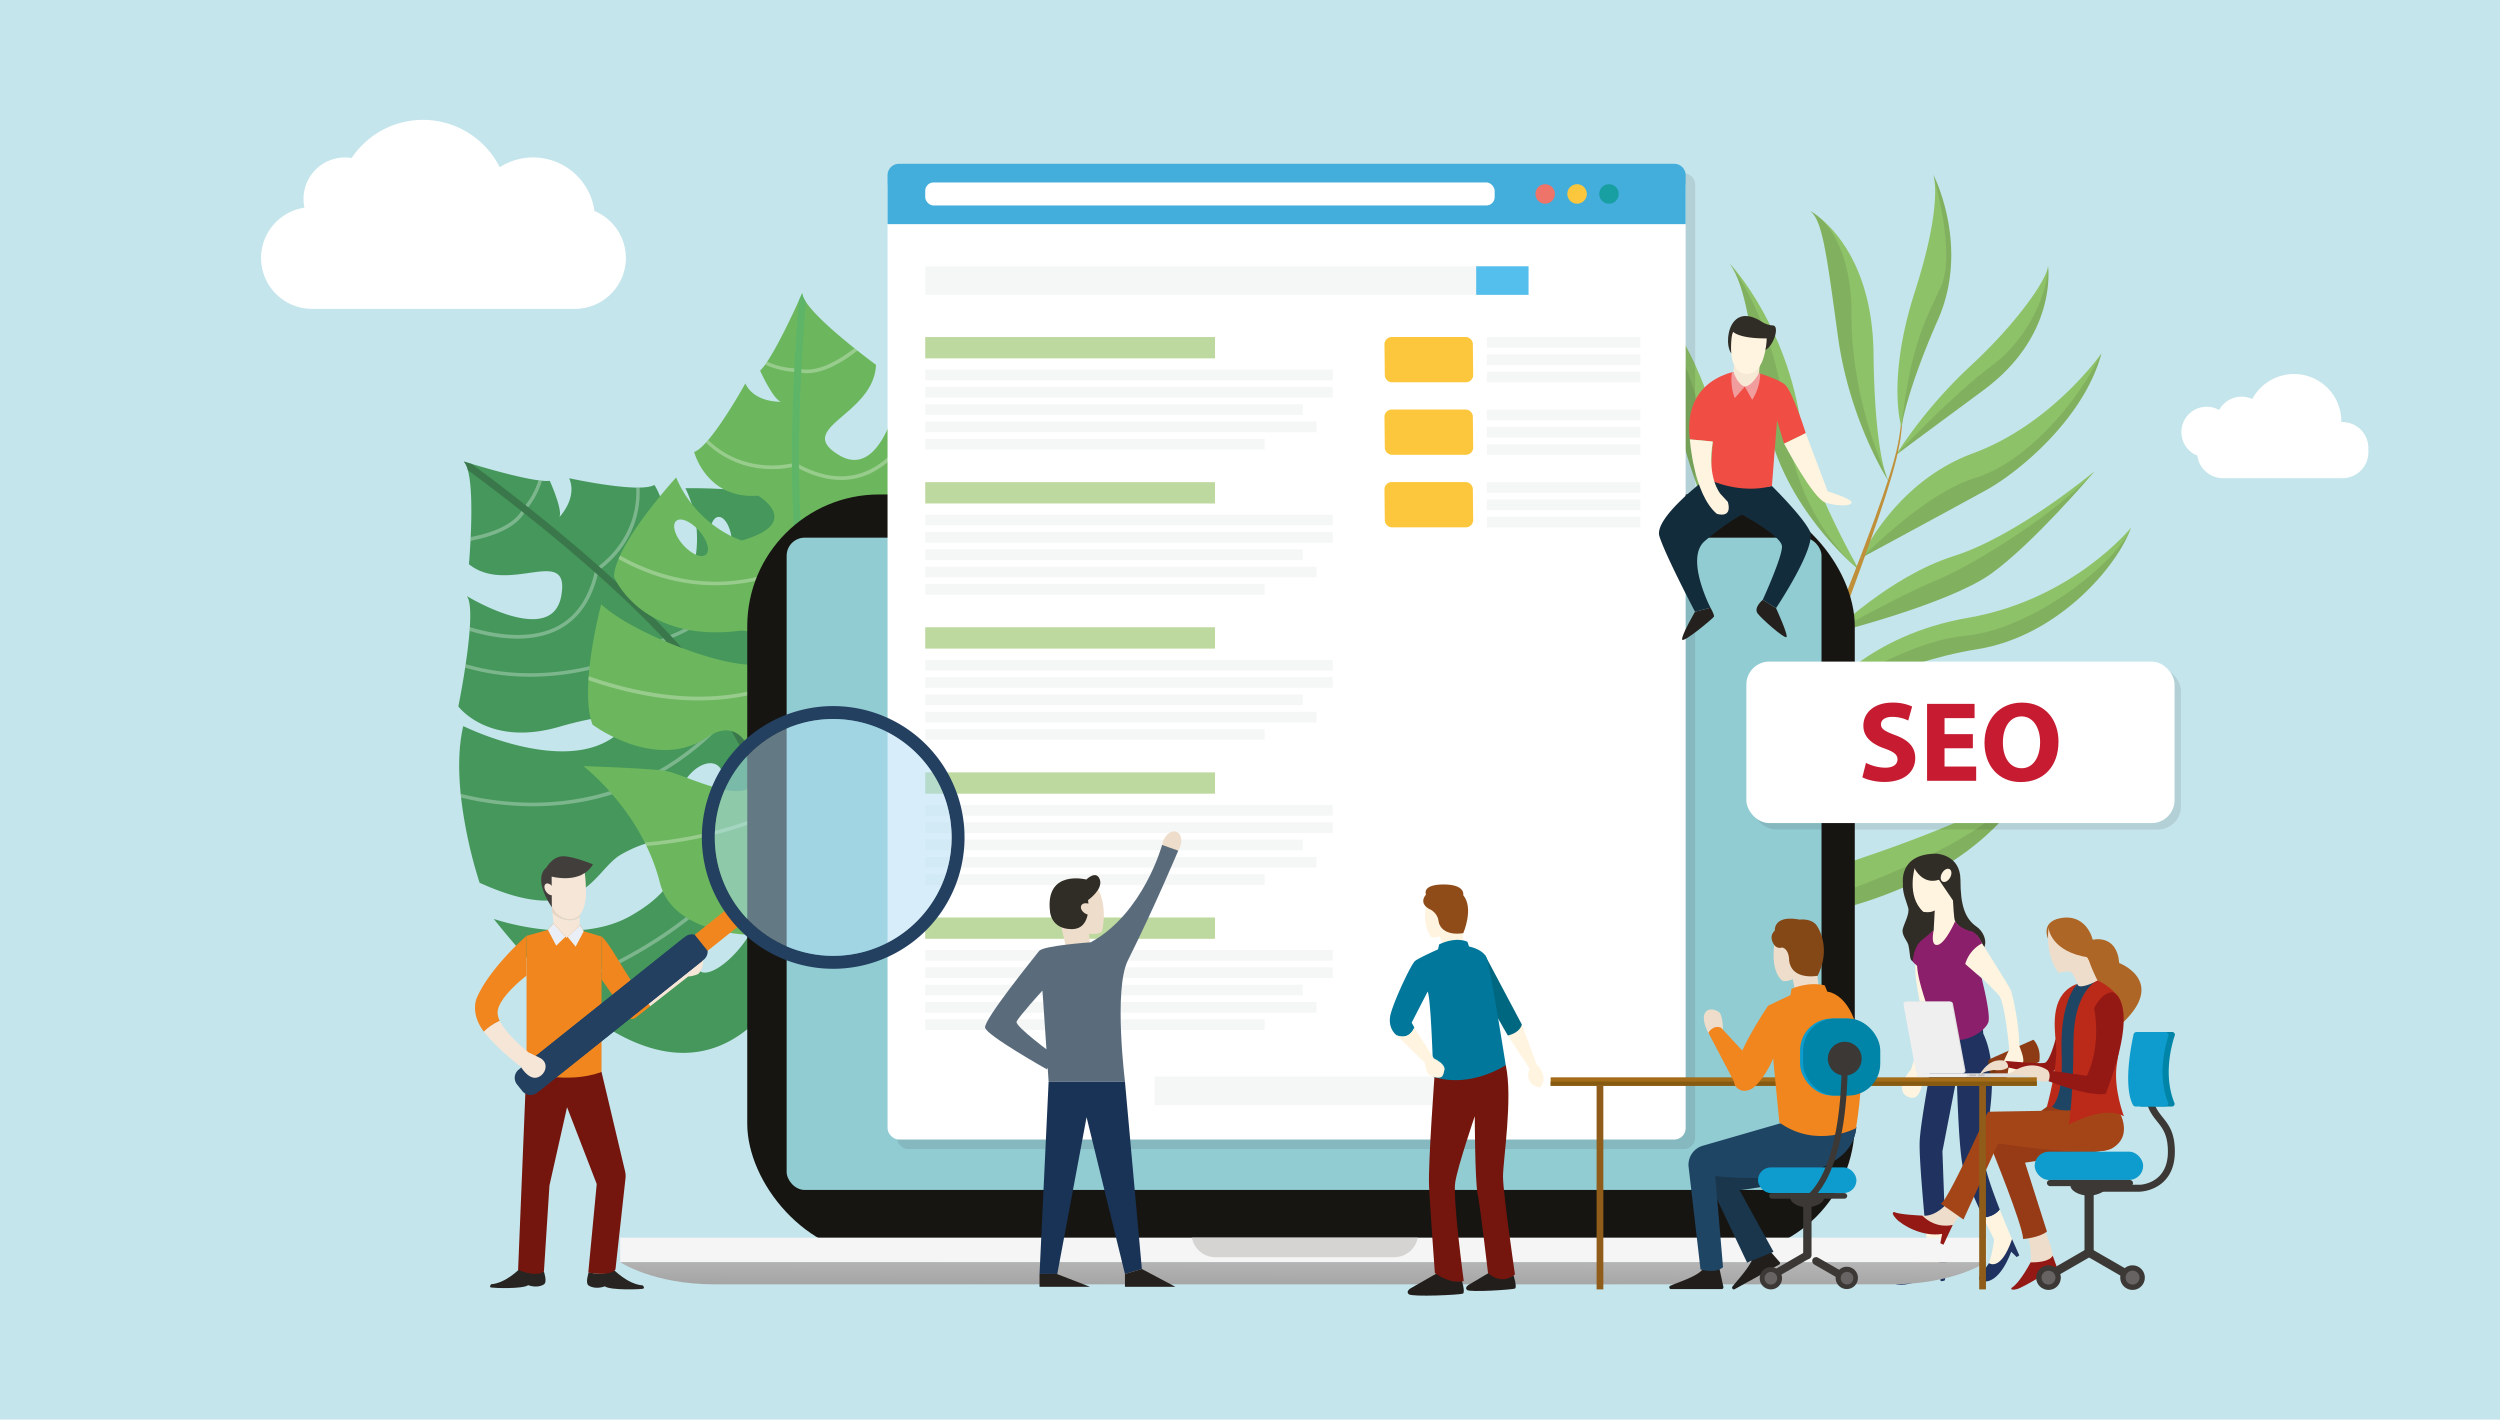 <svg xmlns="http://www.w3.org/2000/svg" xmlns:xlink="http://www.w3.org/1999/xlink" viewBox="0 0 2124.43 1206.3"><defs><linearGradient id="e3971387-5709-4547-b142-ce1a276a856f" x1="1107.83" y1="975.31" x2="1106.55" y2="1307.2" gradientUnits="userSpaceOnUse"><stop offset="0" stop-color="#fff"/><stop offset="1"/></linearGradient></defs><title>seo</title><g id="b16a0fb5-1f30-40b8-926f-89a2d67e4995" data-name="Layer 2"><rect x="-2184.51" y="-1434.36" width="6500" height="4000" style="fill:#c4e5eb"/></g><g id="e7811fe7-4d79-4616-9962-19d4427df310" data-name="Objects"><path d="M1722.51,665.25c-3.12,10-53.79,107-250,122.16,0,0,34.92-33,112.71-59.42,76-25.81,128.28-51,136.4-62.12a7.35,7.35,0,0,0,.49-.75C1722.66,664.11,1722.84,664.22,1722.51,665.25Z" style="fill:#8ec268"/><path d="M1474.25,802.18l0,0c-1.46-1.33-95.77-86.33-110.4-115.64-15.26-30.55-24.44-73.87-34-105.51-4.91-16.28-9.91-29.47-15.9-36.25-.33-.39-.68-.76-1-1.11C1316.54,547.18,1433.06,661.14,1474.25,802.18Z" style="fill:#8ec268"/><path d="M1776.24,586.32s-39.4,15.21-49.25,25.26c-18.74,19.15-67,33.78-119.32,40.86-32.32,4.37-50.24,10.36-114,55.48a1.11,1.11,0,0,0,.11-.11c3.51-3.69,79.32-82.47,153.6-92.52,76.06-10.3,72.4-32,89.87-34.94S1776.24,586.32,1776.24,586.32Z" style="fill:#8ec268"/><path d="M1491.58,733.19c-15.73-47.44-65.22-94.76-78.44-109.74s-26.68-46.14-35.67-80.52-67.21-64.14-67.21-64.14c62.29,2.26,101.32,47.5,107.44,69.45s21.57,53.2,47.37,87S1491.58,733.19,1491.58,733.19Z" style="fill:#8ec268"/><path d="M1810.84,448.45c-10.68,31.1-61,92.31-131.19,103.33-69.13,10.84-147.26,52.22-149.69,53.5l.07-.06c.89-.57,1.8-1.25,2.77-2,18.92-15,55-63.52,139.64-78.23C1761.63,509.47,1810.84,448.45,1810.84,448.45Z" style="fill:#8ec268"/><path d="M1343.91,363.27c-1.51-.64-2.33-.95-2.33-.95A10,10,0,0,1,1343.91,363.27Z" style="fill:#8ec268"/><path d="M1525.86,627.18s-30,6.18-92.62-127.4C1391.3,410.24,1364,378.92,1350.86,368a.9.9,0,0,0-.1-.09,40.15,40.15,0,0,0-6.8-4.67c14.68,6.17,93.25,42.57,114.62,123.19,23.57,89,53.09,125.39,67.24,140.67Z" style="fill:#8ec268"/><path d="M1780.12,400.25l0,0-.11.12c-3.06,3.63-52.78,61.91-88,87.13-36.09,25.84-133.78,50.35-135.31,50.73.81-.82,49.5-48.62,103.45-65.67S1779.11,401.1,1780.12,400.25Z" style="fill:#8ec268"/><path d="M1556.11,548.64l-.06,0c-2.38-1.16-79.06-39.09-114.22-136.71-35.73-99.17-4.63-97-38.52-161.43l0,0c1.53,1.59,50.46,53.24,65.76,159.37C1469.11,409.87,1482.18,478.29,1556.11,548.64Z" style="fill:#8ec268"/><path d="M1687.76,416.48c-25.58,14.11-93.35,50.7-104.76,56.86h0l-.06,0-1.59.87s.16-.37.49-1c3.92-8.36,32.56-65.07,94.76-88,66.18-24.36,107.82-83,109.11-84.85a.05.05,0,0,0,0,0C1771,355.42,1715.74,401.06,1687.76,416.48Z" style="fill:#8ec268"/><path d="M1579.73,484.31s-.06,0-.1-.06c-2.89-2.36-64.55-53.41-78.51-127.85-14.28-76.18-16.57-111.1-31.36-132.6h0c1.6,1.7,52.8,56.74,62.2,149.25,0,0,5.32,34.74,47.62,111C1579.63,484.15,1579.68,484.24,1579.73,484.31Z" style="fill:#8ec268"/><path d="M1605.12,409.43c-3.88-6.11-34-55.36-43.38-124.06-10-73.38-13.37-98.06-23.55-106.13a50.59,50.59,0,0,1,6.44,4.34l.36.29c14.31,11.13,46.2,44,47.07,116.49.81,66.31,7.24,93.75,10.92,104.1A32.43,32.43,0,0,0,1605.12,409.43Z" style="fill:#8ec268"/><path d="M1605.51,410h0s0,0,0,0Z" style="fill:#8ec268"/><path d="M1740.23,225l0,.19Z" style="fill:#8ec268"/><path d="M1685.35,331.66c-63.36,46.75-73.81,54.69-74.1,54.93v0c.7-1.16,23.5-38.88,63.73-76.1,39.1-36.19,64.61-73.15,65.31-84.18,0-.1,0-.2,0-.3a3.7,3.7,0,0,0,0-.83C1740.77,228.78,1747.63,285.7,1685.35,331.66Z" style="fill:#8ec268"/><path d="M1459.19,887.17a28.47,28.47,0,0,1-.71-3.08,26.4,26.4,0,0,1-.39-2.62l-.32-2.55c-.07-.84-.11-1.66-.16-2.49-.08-1.64-.24-3.32-.24-4.94V864.2c0-.81.08-1.61.11-2.41l.26-4.8c.11-1.59.13-3.2.31-4.78l.48-4.74.49-4.74c.16-1.59.31-3.17.57-4.73l1.37-9.38.69-4.68.87-4.65,1.73-9.28.87-4.64,1-4.6,2.06-9.19c.7-3.06,1.34-6.13,2.09-9.18l2.34-9.1,2.35-9.1c.79-3,1.53-6.08,2.44-9.07l5.21-18c14.21-48,31.4-94.91,49.78-141.29,9-23.27,18.57-46.25,27.73-69.42s18.3-46.33,27-69.66c2.15-5.84,4.41-11.64,6.48-17.51l6.25-17.59c3.94-11.8,8-23.59,10.95-35.64.84-3,1.44-6,2.08-9.08s1.08-6.1,1.58-9.16.74-6.17,1.06-9.27.59-6.2,1-9.3c1.34-12.41,3.93-24.63,6.72-36.76a312.94,312.94,0,0,0-6,36.84c-.3,3.1-.54,6.2-.76,9.31s-.51,6.22-.88,9.32-.75,6.21-1.4,9.27-1.12,6.16-1.91,9.18c-2.76,12.2-6.55,24.1-10.26,36l-5.9,17.76c-2,5.92-4.09,11.77-6.12,17.66-8.24,23.54-16.9,46.92-25.61,70.27s-17.75,46.61-26.29,70c-17.38,46.62-33.55,93.73-46.65,141.61l-4.8,18c-.84,3-1.51,6-2.23,9l-2.14,9-2.13,9c-.67,3-1.24,6.06-1.87,9.09l-1.84,9.08-.91,4.54-.76,4.56-1.51,9.12-.75,4.56-.58,4.57-1.15,9.14c-.22,1.52-.33,3-.45,4.56l-.38,4.56-.37,4.56c-.14,1.53-.12,3-.19,4.55l-.16,4.53c0,.76-.07,1.52-.06,2.27l0,2.24.08,4.47c0,1.5.21,2.93.31,4.39.06.72.1,1.46.18,2.17l.3,2.08a20.13,20.13,0,0,0,.33,2c.12.55.3,1.4.33,1.47a6.15,6.15,0,0,1-11.25,5,5.55,5.55,0,0,1-.24-.64Z" style="fill:#bf9039"/><path d="M1646.86,271.56c-26.11,59.32-30.62,88.6-31,91.35l0,.21s-13-39.59,11.4-115.49c20.94-65.11,17.46-91.47,16.06-97.64,0-.18-.1-.33-.13-.48s-.06-.24-.09-.34a4,4,0,0,0-.15-.5.81.81,0,0,0,0-.11C1644,150.67,1673.84,210.27,1646.86,271.56Z" style="fill:#8ec268"/><path d="M1722.51,665.25c-3.12,10-53.79,107-250,122.16,0,0,203.85-52.14,249.11-121.54.17-.24.32-.51.49-.75Z" style="fill:#12100b;opacity:0.1"/><path d="M1474.23,802.16c-1.46-1.33-95.77-86.33-110.4-115.64-15.26-30.55-24.44-73.87-34-105.51C1389,707,1472.81,800.58,1474.23,802.16Z" style="fill:#12100b;opacity:0.1"/><path d="M1776.28,586.15s-39.4,15.2-49.25,25.26c-18.74,19.15-67,33.78-119.32,40.85-32.32,4.37-50.24,10.36-114,55.48l.11-.11c3.56-3.17,77.1-68.38,130.51-72.15,54.74-3.88,96-33.46,98.77-35S1752.2,584.14,1776.28,586.15Z" style="fill:#12100b;opacity:0.1"/><path d="M1491.58,733.19c-15.73-47.44-65.22-94.76-78.44-109.74s-26.68-46.14-35.67-80.52-67.21-64.14-67.21-64.14S1372.5,499.12,1379,525s34,78.75,60.66,102.07S1489.16,721.32,1491.58,733.19Z" style="fill:#12100b;opacity:0.1"/><path d="M1810.84,448.45c-10.68,31.1-61,92.31-131.19,103.33-69.13,10.84-147.26,52.22-149.69,53.5l.07-.06c.33-.25,1.28-.94,2.77-2,14.74-10.59,83.12-57.76,136.65-62.89C1729.78,534.55,1800.33,475.86,1810.84,448.45Z" style="fill:#12100b;opacity:0.1"/><path d="M1780,400.41c-3.06,3.63-52.78,61.91-88,87.13-36.09,25.84-133.78,50.35-135.31,50.73,1.26-.72,55.9-31.66,88.7-45.16C1678.46,479.48,1749.44,434.86,1780,400.41Z" style="fill:#12100b;opacity:0.1"/><path d="M1525.86,627.18s-30,6.18-92.62-127.4C1391.3,410.24,1364,378.92,1350.86,368c54,41.25,70.45,69.18,81.17,99.43,45,127,92,158.31,93.79,159.67Z" style="fill:#12100b;opacity:0.1"/><path d="M1581.84,473.2l1.1.17-1.59.87S1581.51,473.87,1581.84,473.2Z" style="fill:#8ec268"/><path d="M1687.76,416.48c-25.58,14.11-93.35,50.7-104.76,56.86,1.6-1.64,53.17-54.36,95-67.06,42.44-12.89,85.45-61.14,107.74-105.89a.05.05,0,0,0,0,0C1771,355.42,1715.74,401.06,1687.76,416.48Z" style="fill:#12100b;opacity:0.1"/><path d="M1685.35,331.66c-63.36,46.75-73.81,54.69-74.1,54.93v0c1.33-1.41,47.38-50.68,81.28-75.82,33.58-24.91,48.26-66.05,47.76-84.46,0-.1,0-.2,0-.3,0-.35,0-.69-.06-1l0,.19C1740.77,228.78,1747.63,285.7,1685.35,331.66Z" style="fill:#12100b;opacity:0.1"/><path d="M1646.86,271.56c-26.11,59.32-30.62,88.6-31,91.35,7.54-70.72,21.28-92.36,33.78-120.2C1661,217.33,1646,160,1643.28,150c0-.18-.1-.33-.13-.48a2.9,2.9,0,0,1-.09-.34c-.07-.21-.12-.39-.15-.5a.81.81,0,0,0,0-.11C1644,150.67,1673.84,210.27,1646.86,271.56Z" style="fill:#12100b;opacity:0.1"/><path d="M1556.05,548.61c-2.38-1.16-79.06-39.09-114.22-136.71-35.73-99.17-4.63-97-38.52-161.43l0,0c1.24,1.79,37.39,54,59.49,174.62C1462.84,425.12,1488.09,503.44,1556.05,548.61Z" style="fill:#12100b;opacity:0.1"/><path d="M1579.63,484.25c-2.89-2.36-64.55-53.41-78.51-127.85-14.28-76.18-16.57-111.1-31.36-132.6h0c1.31,1.66,38.94,49.89,47.72,133.46,9,85.05,62.1,126.82,62.1,126.82Z" style="fill:#12100b;opacity:0.1"/><path d="M1605.51,410h0s0,0,0,0,0,0,0,0l0,0,0,0a.15.15,0,0,1,0-.06.91.91,0,0,0-.08-.13s0-.09-.09-.14a1.45,1.45,0,0,1-.1-.18c-3.88-6.11-34-55.36-43.38-124.06-10-73.38-13.37-98.06-23.55-106.13,0,0,0,0,0,0a30.85,30.85,0,0,1,6.48,4.36l.36.29c10.3,8.75,28.56,31.8,28.31,85.12-.29,61.43,22,117.87,29.68,135.47C1604.42,407.77,1605.35,409.71,1605.51,410Z" style="fill:#12100b;opacity:0.1"/><path d="M1699.41,1028a18.62,18.62,0,0,1-14,6.66c-3.47-7.36-7.39-15.92-10.66-23.78-1.6-3.84-3-7.5-4.21-10.78a77.21,77.21,0,0,1-2.32-7.51c-4.09-16.84-5.36-77.28-5.36-77.28l-12.24,63,.77,21.34.44,12.09.94,25.73a21,21,0,0,1-17,.91c-.73-8-1.56-17.38-2.31-26.66-.24-3.09-.48-6.17-.71-9.19-1-13.31-1.67-25.39-1.5-31.61.52-18.62,12.25-75,13.32-91.3.33-5.09-.74-13.59-2.37-23l41.58,2.08c1,11.5,1.54,19.66,1.54,19.66,16.07,33.41,1.28,86.46.26,102.27-.2,3.09.65,7.84,2.13,13.47.85,3.21,1.91,6.7,3.1,10.34C1693.31,1012.07,1696.41,1020.37,1699.41,1028Z" style="fill:#203260"/><path d="M1617.07,750.42s-3.62-25,28.41-25c0,0,20.45.73,20.45,22.26s3.8,32.94,13.75,39.81S1693.43,815,1665,811.58s-26.3-1-31.78,2.35c-12.45,7.54-9-.62-11.54-10.93-.81-3.3-6-8.43-4.76-13.5s5.92-12.85,4.65-17.91S1616.36,759,1617.07,750.42Z" style="fill:#302c26"/><path d="M1690.51,900.15l37.42-16.64s6.91,6.41,5,18.7l-37.35,17.86Z" style="fill:#8c3b14"/><ellipse cx="1693.07" cy="910.11" rx="2.42" ry="10.28" transform="translate(-173.16 449.72) rotate(-14.4)" style="fill:#763811"/><path d="M1653.94,1069.62s-2.55,7.39-19.63,15.56-27,1.27-27,1.27c16.83-7.91,30.6-26,30.6-26s-.93-9.31-2.11-22.06a21,21,0,0,0,17-.91Z" style="fill:#fff4e0"/><path d="M1627.28,736.71c12.35-9.52,23.09-1.44,27.94,1.36s3.89,39.76,6.12,44.63c3.18,7,13.22,9.08,13.22,9.08,4.14,14.25,7.41,46.07,9.21,66.9l-41.58-2.08c-3.6-20.82-9.92-46.24-9.92-49.92,0-5.36,10.91-16,10.91-16l.89-17.06c-3.61,2.46-9.66,1.24-9.66,1.24C1619.6,761.58,1627.28,736.71,1627.28,736.71Z" style="fill:#fff4e0"/><path d="M1710.82,1055.34c-6.89,32.39-28.31,32.13-28.31,32.13,9.69-10.2,12-34.18,12-34.18s-4.08-8.07-9.07-18.62a18.62,18.62,0,0,0,14-6.66C1705.29,1043,1710.82,1055.34,1710.82,1055.34Z" style="fill:#fff4e0"/><path d="M1625.27,734.61s6.58,18.1,22.4,13l13.47,19.83s5-10.69,2.07-20.29S1650.13,719,1625.27,734.61Z" style="fill:#302c26"/><ellipse cx="1650.71" cy="750.43" rx="6.06" ry="3.91" transform="matrix(0.5, -0.87, 0.87, 0.5, 175.47, 1804.77)" style="fill:#fff4e0"/><path d="M1667.61,815.29s-8.31-19.54,12.29-20.64c0,0,27.69,43.8,28.79,46.61s7.07,26.57,7.31,47.78c0,0,4.14,9.51,3.29,13.17s-6.15,13.07-11.94,13.77c-3.3.39.85-14.26.85-14.26s-7.68,6.58-7,4.14,6.22-14.14,6.22-14.14-3.54-39.37-8.66-45.71S1667.61,815.29,1667.61,815.29Z" style="fill:#fff4e0"/><path d="M1630.55,806.27s-6.09,7.44-1.1,34.62,5.37,30.6,4.64,34.38-10.12,33.4-10.12,33.4-15.6,17.43-2.56,23.4,13-20.84,13-20.84,12.27-32.92,12-36.94-3.66-55.7-7.44-59.73S1630.55,806.27,1630.55,806.27Z" style="fill:#fff4e0"/><path d="M1643.18,790.66s-3.13,13.67,3.51,12.24,14.71-20,14.71-20,3.39,6.38,15,8.73a21.19,21.19,0,0,1,7.88,10A29,29,0,0,0,1670,819.18l13.93,12.1s7.55,29.17,5.86,36.72-22.09,23.82-45.09,11.32c0,0-3.22-2.21-3.35-9.5s-11.45-33.2-12.23-49l-3.85-3.65s.72-12.1,7.23-17.7S1643.18,790.66,1643.18,790.66Z" style="fill:#8c1f6b"/><path d="M1690.17,1073.35s9.89,7.74,19.62-20.35l6.15,13.81-2.23,1.43-4.66-4.57s-9.82,29-25.32,24.94c0,0-3.66-1.29-.93-4.73S1690.17,1073.35,1690.17,1073.35Z" style="fill:#203260"/><path d="M1620.09,1078.32s13.37,9.71,33.77-11c0,0,.32,12.85-1.19,20.67,0,0-2.51,1.22-3.59.5l-1.29-10.11s-23.6,17.5-37.94,12.48c0,0-8.9-3,.71-7.53S1620.09,1078.32,1620.09,1078.32Z" style="fill:#203260"/><path d="M775.81,572.76c-9.15,14.13-25.54,90.63-53.53,52.68s8.29-44.88,8.29-44.88C782.18,567.31,787.24,500,787.24,500c-4.84-9.22-14.79-18.8-26.14-27.58-.84-.66-1.69-1.32-2.54-2-24.09-18.09-53-32.37-53-32.37,1.16,44.86-42.28,149.83-60.28,135.78s-1-32-1-32c63.91-56.27,36.44-111.06,36.44-111.06-3.38-2.8-8.18-5.11-13.86-7-1-.33-2-.64-3-.95-30.43-9-81.39-7.93-81.39-7.93,19.87,41.36,3.51,77.21,3.51,77.21-46.38,29.8-37.84-14.64-37.84-14.64,31.59-30.87,7.93-65.36,7.93-65.36-2.61,1.48-7.07,2.13-12.56,2.23-.94,0-1.92,0-2.93,0-22.15-.31-56.9-7.95-56.9-7.95,7.21,16.86-7.94,32.64-8.42,33.12,3.37-5.52-8.05-30.89-8.05-30.89a33.94,33.94,0,0,1-6.67-.12c-.94-.09-1.94-.21-3-.34-16.65-2.21-44.32-10.22-56.92-14-4.11-1.25-6.61-2-6.61-2a9.16,9.16,0,0,1,1.59,2.12,22.44,22.44,0,0,1,2,5.29c3.55,13,3.25,38.19,2.37,56.81,0,1.1-.09,2.18-.15,3.23-.59,11.54-1.34,19.85-1.34,19.85,33.64,27,86.39-17.57,78.47,26.91s-80.31.13-80.31.13c2.95,3.61,3.41,13.9,2.63,26.42-.07,1.08-.14,2.17-.23,3.27-.69,9-1.93,18.86-3.29,28.12-.15,1-.3,2-.45,3-2.75,18.06-5.8,33-5.8,33S415,635,475,617.66s58.15-2.76,58.15-2.76c-39.27,51.77-139.49,2.1-139.49,2.1-4.17,17.84-4.13,38.22-2.19,57.58.1,1.07.22,2.14.34,3.21a385.66,385.66,0,0,0,15.74,72.35C495.84,790.3,503.81,739.64,528,726s40.31-13.36,44.11-6.65,10.65,32.39-36.35,59-116.2,2.52-116.2,2.52c18.91,23.76,36.67,43.12,53.33,58.7l2.51,2.33c155.84,143.15,214.18-47.36,221.16-73,.49-1.8.73-2.79.73-2.79a28.39,28.39,0,0,0,3,3.47h0a40.28,40.28,0,0,0,5.79,4.8s0,0,0,0a42.57,42.57,0,0,0,27.24,7.36c59.59-3.55,153.46-97.5,117.32-149.87a165.81,165.81,0,0,1-16.08-29.37c-.43-1-.85-2-1.25-3-17.21-42.59-14.42-82.17-14.42-82.17S785,558.64,775.81,572.76Zm-74.37,64.92c.18,5.43-7.48,10.07-17.1,10.37s-17.55-3.83-17.73-9.25,7.49-10.06,17.11-10.37S701.27,632.27,701.44,637.68Zm-93.29,42c-7.77,11.49-19.77,17-26.78,12.21s-6.4-17.91,1.39-29.4,19.77-17,26.78-12.21S615.94,668.2,608.15,679.68ZM552,604.36c-2.83-4.11,1.9-12.29,10.58-18.27s18-7.5,20.84-3.39S581.51,595,572.83,601,554.83,608.47,552,604.36Zm51.68-145c-1.34-10.45,1.61-19.43,6.58-20.07s10.08,7.32,11.42,17.77-1.61,19.44-6.58,20.07S605,469.85,603.67,459.4ZM630,804c-13.15,16.69-29,26.16-35.31,21.16s-.86-22.61,12.29-39.29,28.95-26.16,35.3-21.15S643.13,787.34,630,804ZM753.74,691.15c2.4,8.12-4.46,17.31-15.32,20.54s-21.63-.75-24-8.87,4.45-17.31,15.31-20.53S751.33,683,753.74,691.15Z" style="fill:#45975b"/><g style="opacity:0.3"><path d="M833.31,599.48c.4,1,.82,2,1.25,3-43.45,41.31-82.78,61.35-110.77,71-30.7,10.65-52.86,11.07-62,10.62-1.41-.07-2.5-.16-3.27-.24-.47,1.46-1,2.93-1.49,4.37-8.86,24.94-24.31,48.6-46,70.41-18.58,18.7-41.75,36.09-68.88,51.69-.83.49-1.67,1-2.49,1.42a470.2,470.2,0,0,1-64.34,30l-2.51-2.33a464.51,464.51,0,0,0,67.88-31.8c41.55-23.9,94.8-64.59,114.42-123.23.29-.89.58-1.78.86-2.67l.39-1.24,1.28.19s.92.12,2.54.22c7.4.51,30.52.82,62.77-10.4C750.84,660.9,790,640.88,833.31,599.48Z" style="fill:#fff"/></g><g style="opacity:0.3"><path d="M761.1,472.44a320.89,320.89,0,0,1-26.54,52.05c-15.39,24.1-33.34,43.81-53.33,58.56-27,19.92-50.1,25.34-59.17,26.76-1.59.25-2.76.38-3.42.44l-2.06,2.28a229.69,229.69,0,0,1-56.05,45,206.31,206.31,0,0,1-27.94,13.19c-25.9,10-53.94,14.8-83.35,14.4a262.47,262.47,0,0,1-57.48-7.35c-.12-1.07-.24-2.14-.34-3.21a260.78,260.78,0,0,0,58,7.5c45.06.6,110.13-11.52,165.54-72.29l1.83-2,.41-.47.64,0s.93-.06,2.55-.3c7.66-1.11,31.6-6.06,59.23-26.5,24.11-17.83,54.95-50.65,79-110C759.41,471.12,760.26,471.78,761.1,472.44Z" style="fill:#fff"/></g><g style="opacity:0.3"><path d="M666.86,423.84a181.48,181.48,0,0,1-8,27.42A159.59,159.59,0,0,1,588,534a136.59,136.59,0,0,1-16.39,8c-1.91.75-3.15,1.17-3.56,1.31-.79.44-1.57.85-2.35,1.27-57.44,30.81-107.31,32.87-139.2,29.08a192.17,192.17,0,0,1-31.19-6.29c.15-1,.3-2,.45-3a189.94,189.94,0,0,0,31.26,6.33c31.3,3.69,80.15,1.66,136.53-28.38l3.15-1.71.28-.11s.89-.28,2.4-.85c7.28-2.8,30-12.68,51.58-34.64,16.48-16.73,34.64-43.06,42.87-82.07C664.88,423.2,665.88,423.51,666.86,423.84Z" style="fill:#fff"/></g><g style="opacity:0.3"><path d="M543.51,414.4a79.18,79.18,0,0,1-9.62,42.18,86.23,86.23,0,0,1-22.83,26.59c-1,.76-1.8,1.31-2.3,1.64-.26,1.25-.55,2.48-.85,3.7-5.3,21.44-15.79,36.7-31.24,45.45-1.11.63-2.25,1.23-3.41,1.78-23.69,11.44-53.05,6.74-74.18.46.09-1.1.16-2.19.23-3.27,20.76,6.22,49.8,11.08,72.63.06,16.84-8.14,28.07-23.87,33.37-46.78.21-.87.4-1.76.58-2.65l.13-.63.56-.35s.82-.53,2.13-1.5A83.85,83.85,0,0,0,531.28,455a75.42,75.42,0,0,0,9.3-40.59C541.59,414.42,542.57,414.42,543.51,414.4Z" style="fill:#fff"/></g><g style="opacity:0.3"><path d="M460.54,408.56a69.29,69.29,0,0,1-11.65,22.55c-.88,1.13-1.54,1.88-1.84,2.21a24.09,24.09,0,0,1-1.61,2.84c-3.36,5.3-8.44,9.59-14.54,13-8.87,5-19.91,8.3-31,10.42.06-1.05.11-2.13.15-3.23,18-3.51,35.54-10.05,43-22.13a25.76,25.76,0,0,0,1.36-2.47l.1-.22.16-.17s.74-.78,1.84-2.18a65.57,65.57,0,0,0,10-17.82c.4-1.06.75-2.13,1.08-3.18C458.6,408.35,459.6,408.47,460.54,408.56Z" style="fill:#fff"/></g><path d="M660.24,681c.53,1.07,1.07,2.12,1.59,3.18,8.68,17.33,17.16,34.76,25.27,51.46,6.43,13.22,12.78,26.28,19,38.73,0,0,0,0,0,0,21.6,43.57,41.15,79.82,54.83,90.21l-3.69,4.87C741.6,857.59,720.71,818,696.54,768.87c-4.84-9.85-9.82-20.09-14.92-30.57-7.9-16.22-16.13-33.17-24.55-50l-1.9-3.81c-12.68-25.26-25.73-50.16-38.59-72-.56-.92-1.1-1.83-1.64-2.74-3.42-5.74-6.83-11.25-10.21-16.48-10.11-15.62-23.62-32.14-39-48.73-.71-.78-1.43-1.54-2.15-2.31-17.08-18.25-36.32-36.52-55.67-53.76l-2.6-2.3c-20.77-18.4-41.58-35.53-59.87-50-.81-.64-1.6-1.28-2.4-1.9-19-15.06-35.16-27.15-45.4-34.68a22.44,22.44,0,0,0-2-5.29,9.16,9.16,0,0,0-1.59-2.12s2.5.79,6.61,2c10.19,7.49,26.51,19.7,45.86,35,.8.63,1.6,1.25,2.39,1.89,18.25,14.49,39,31.58,59.82,50l2.35,2.09c20.29,18,40.52,37.26,58.35,56.43l2.23,2.4c15,16.32,28.25,32.59,38.22,48q5.22,8.07,10.51,17c.56.95,1.13,1.9,1.69,2.86C634.81,631.44,647.71,656,660.24,681Z" style="fill:#3a784b"/><path d="M495.66,651s31.6,24,52.27,65c.48,1,1,2,1.44,2.93a166,166,0,0,1,11.48,31.45c15.54,61.71,148.07,53.08,190,10.62a42.51,42.51,0,0,0,12.43-25.33,0,0,0,0,0,0,0,40.2,40.2,0,0,0,.2-7.51h0a28.64,28.64,0,0,0-.63-4.55s.9.47,2.58,1.29C789.32,736.5,971,818.26,966.15,606.71c0-1.13-.06-2.28-.09-3.42-.73-22.8-3.58-48.92-9-78.8,0,0-27.53,67.9-78.52,85.7s-65.77-4.29-68.32-11.58,7.86-19.62,34.09-28.77S913.91,588.1,942,495.21a385.79,385.79,0,0,0-44-59.54c-.72-.8-1.45-1.59-2.18-2.38C882.49,419.07,867.19,405.61,851,397c0,0-28.74,108.1-93.56,103.48,0,0-12.15-8.29,40.42-41.89S841.23,383,841.23,383s-13.25-7.57-28.65-17.41L810,363.88c-7.86-5.09-16.11-10.67-23.31-16.07-.89-.66-1.75-1.32-2.61-2-9.92-7.67-17.37-14.81-18.13-19.4,0,0-14.39,83.67-53.05,60.29S742.56,353.11,744.4,310c0,0-6.75-4.92-15.8-12.08-.83-.65-1.68-1.33-2.54-2-14.57-11.62-33.69-28-41.15-39.24a23.33,23.33,0,0,1-2.64-5,8.88,8.88,0,0,1-.54-2.6s-1.06,2.41-2.83,6.32c-5.46,12-17.68,38.06-27,52-.58.87-1.15,1.7-1.7,2.47a35,35,0,0,1-4.31,5.09s11.54,25.31,17.91,26.42c-.67,0-22.53,1-30.45-15.51,0,0-17.17,31.17-31.54,48-.65.77-1.3,1.51-1.93,2.2-3.7,4.06-7.13,7-10,8,0,0,10.33,40.52,54.36,37.14,0,0,39,22.88-13.94,38.1,0,0-37.74-11.35-55.74-53.56,0,0-34.42,37.59-47.7,66.42-.44,1-.86,1.93-1.26,2.88-2.31,5.53-3.74,10.67-3.86,15.06,0,0,23.08,56.77,107.52,45.83,0,0,24.71-1,23.41,21.79S543.84,544,510.88,513.5c0,0-8.36,31.19-10.64,61.23-.08,1.06-.15,2.14-.21,3.2-.88,14.32-.24,28.12,3.5,37.84,0,0,53.92,40.56,97.92,10.5,0,0,29.12-22.69,39.21,23.37s-58.25,7.94-74.91,5.5S495.66,651,495.66,651Zm172.67-28.35c6.58-7,15.12-9.72,19.08-6s1.84,12.4-4.73,19.43-15.12,9.73-19.08,6S661.77,629.64,668.33,622.61Zm65.34-41.35c1.05-8.4,13.06-13.82,26.84-12.09s24.07,9.94,23,18.34-13.07,13.82-26.84,12.09S732.61,589.66,733.67,581.26ZM720.8,521.13c-10.22,2.59-19.49.75-20.7-4.09s6.07-10.85,16.28-13.42,19.49-.75,20.71,4.08S731,518.56,720.8,521.13ZM599.87,471.28c-3.75,3.32-12.46-.4-19.43-8.29s-9.59-17-5.83-20.3,12.45.39,19.43,8.29S603.62,468,599.87,471.28ZM798.14,681.34c.43-8.08,18-13.72,39.19-12.59s38.06,8.58,37.63,16.66-18,13.72-39.18,12.6S797.71,689.42,798.14,681.34ZM678.5,692.7c9.58-6.05,21-5.14,25.54,2s.4,17.88-9.19,23.92-21,5.13-25.54-2S668.9,698.74,678.5,692.7Z" style="fill:#6cb75d"/><g style="opacity:0.3"><path d="M547.93,716c.48,1,1,2,1.44,2.93,59.71-5.43,100.71-21.79,126.46-36.43,28.25-16,43.18-32.44,48.84-39.57.87-1.12,1.53-2,2-2.62,1.41.6,2.83,1.2,4.26,1.76,24.6,9.78,52.57,13.76,83.26,11.86,26.31-1.65,54.66-7.59,84.28-17.7l2.71-.94a470.16,470.16,0,0,0,65-28.57c0-1.13-.06-2.28-.09-3.42a465.22,465.22,0,0,1-68.66,30.06C852,648.83,786.32,662,729.31,638.12c-.87-.37-1.73-.74-2.58-1.12l-1.19-.52-.71,1.08c0,.05-.51.78-1.5,2.06-4.5,5.9-19.51,23.48-49.21,40.33C648.49,694.49,607.61,710.73,547.93,716Z" style="fill:#fff"/></g><g style="opacity:0.3"><path d="M500,577.93a320.47,320.47,0,0,0,56.63,14.37c28.27,4.32,54.92,3.82,79.2-1.48,32.77-7.17,52.08-21,59.13-26.84,1.23-1,2.1-1.82,2.59-2.28l3.07-.05a229.83,229.83,0,0,0,70.81-12.45,207,207,0,0,0,28.33-12.3c24.57-12.91,46.7-30.79,65.79-53.17A262.42,262.42,0,0,0,898,435.67c-.72-.8-1.45-1.59-2.18-2.38a261.1,261.1,0,0,1-32.6,48.54c-29.26,34.27-81.28,75.2-163.51,76.79-.9,0-1.81,0-2.72,0h-.63l-.45.45s-.66.67-1.91,1.73c-5.88,5-25.39,19.75-59,27-29.3,6.36-74.31,7.91-134.73-13.15C500.16,575.79,500.09,576.87,500,577.93Z" style="fill:#fff"/></g><g style="opacity:0.3"><path d="M525.64,475a180.92,180.92,0,0,0,25.89,12.06,159.59,159.59,0,0,0,108.93,1.34,137.78,137.78,0,0,0,16.8-7.07c1.83-.94,3-1.59,3.33-1.81l2.51-.93c61-22.86,95.46-59,113.64-85.47a192.87,192.87,0,0,0,15.84-27.6L810,363.88a190.6,190.6,0,0,1-15.85,27.67c-17.87,26-51.61,61.36-111.37,83.93l-3.36,1.24-.26.14s-.8.49-2.23,1.24c-6.9,3.63-29.29,14.17-60,15.94-23.45,1.36-55.21-2.35-90-21.89C526.46,473.13,526,474.08,525.64,475Z" style="fill:#fff"/></g><g style="opacity:0.3"><path d="M599.88,376.07a79.13,79.13,0,0,0,38,20.58,86.15,86.15,0,0,0,35,.38c1.24-.27,2.18-.5,2.75-.65,1.11.62,2.23,1.23,3.35,1.8,19.61,10.15,38,12.33,54.76,6.48,1.21-.42,2.41-.88,3.59-1.39,24.23-10.27,40.05-35.43,49.26-55.46-.89-.66-1.75-1.32-2.61-2-9,19.7-24.51,44.74-47.84,54.63-17.23,7.3-36.46,5.37-57.18-5.75-.79-.42-1.58-.86-2.37-1.31l-.57-.32-.62.19s-.94.27-2.54.61a83.78,83.78,0,0,1-34.49-.24,75.38,75.38,0,0,1-36.65-19.77C601.16,374.64,600.51,375.38,599.88,376.07Z" style="fill:#fff"/></g><g style="opacity:0.3"><path d="M650.2,309.85A69.24,69.24,0,0,0,674.83,316c1.43.08,2.43.08,2.87.08a24.88,24.88,0,0,0,3.2.66c6.2,1,12.77,0,19.39-2.33,9.63-3.36,19.37-9.5,28.31-16.47-.83-.65-1.68-1.33-2.54-2-14.52,11.24-31,20.09-45,17.76a23.69,23.69,0,0,1-2.75-.61l-.23-.07h-.24s-1.07,0-2.84-.05a65.88,65.88,0,0,1-20-4.25c-1-.41-2.09-.84-3.1-1.29C651.32,308.25,650.75,309.08,650.2,309.85Z" style="fill:#fff"/></g><path d="M723.33,639.62c.45,1.11.88,2.2,1.34,3.3,7.3,17.94,14.82,35.82,22,52.92,5.7,13.56,11.33,26.94,16.62,39.8a0,0,0,0,1,0,0c18.51,45,32.88,83.57,31.67,100.71l6.09.43c1.38-19.57-14.6-61.37-35.61-111.94-4.21-10.14-8.63-20.64-13.14-31.38-7-16.63-14.3-34-21.41-51.42l-1.6-3.94c-10.64-26.19-20.76-52.42-28.66-76.47q-.49-1.53-1-3c-2-6.36-3.95-12.56-5.65-18.55-5.08-17.9-8.59-39-10.91-61.45-.12-1.05-.23-2.09-.33-3.14-2.45-24.87-3.5-51.39-3.7-77.3,0-1.16,0-2.32,0-3.47-.13-27.75.7-54.69,1.85-78,.05-1,.09-2.05.15-3.06,1.24-24.25,2.78-44.34,3.86-57a23.33,23.33,0,0,1-2.64-5,8.88,8.88,0,0,1-.54-2.6s-1.06,2.41-2.83,6.32c-1.09,12.6-2.67,32.93-3.91,57.57-.06,1-.12,2-.16,3-1.14,23.28-2,50.16-1.88,77.92,0,1.05,0,2.09,0,3.15.19,27.15,1.3,55,3.95,81.07.11,1.1.22,2.18.34,3.26,2.36,22.07,5.87,42.73,10.88,60.39,1.75,6.16,3.69,12.54,5.81,19.08.35,1,.69,2.1,1,3.15C702.85,587.83,712.83,613.75,723.33,639.62Z" style="fill:#5eb568"/><path d="M953.47,970.24,791.36,1062a19.1,19.1,0,0,1-24.91-5.46l-97.82-136a19.09,19.09,0,0,1,6.09-27.77L868.43,783.13a19.09,19.09,0,0,1,26.94,9.07L961.6,946.07A19.09,19.09,0,0,1,953.47,970.24Z" style="fill:#6d4a19"/><rect x="631.59" y="833.72" width="309.39" height="54.99" rx="27.5" transform="translate(-322.2 499.01) rotate(-29.51)" style="fill:#886332"/><rect x="634.99" y="420.18" width="941.15" height="646.68" rx="112.04" style="fill:#171512"/><rect x="527.04" y="1051.72" width="1160.82" height="20.82" style="fill:#f5f5f6"/><path d="M1358.86,1072.54H527.05s27.75,18.85,80.41,18.85h1000c52.66,0,80.41-18.85,80.41-18.85Z" style="fill:url(#e3971387-5709-4547-b142-ce1a276a856f)"/><rect x="668.47" y="456.9" width="879.41" height="554.3" rx="15.34" style="fill:#92ccd3"/><path d="M1204.79,1051.72a20.34,20.34,0,0,1-19.94,16.61H1032.78a20.37,20.37,0,0,1-19.94-16.61Z" style="fill:#d5d4d3"/><g id="fe378833-dce1-42fc-b1c1-558482824f6a" data-name="Browser"><path d="M1430.83,147.3H772a9.69,9.69,0,0,0-9.69,9.69V966.76a9.69,9.69,0,0,0,9.69,9.69h658.82a9.69,9.69,0,0,0,9.69-9.69V157A9.69,9.69,0,0,0,1430.83,147.3Z" style="fill:#12100b;opacity:0.1"/><rect x="754.22" y="148.89" width="678.2" height="819.46" rx="9.69" style="fill:#fff"/><path d="M1432.42,148.89v41.55H754.22V148.89a9.69,9.69,0,0,1,9.69-9.69h658.82A9.69,9.69,0,0,1,1432.42,148.89Z" style="fill:#43addb"/><rect x="786.23" y="155.03" width="483.89" height="19.59" rx="7.11" style="fill:#fff"/><circle cx="1313.03" cy="164.82" r="8.3" style="fill:#ee7369"/><circle cx="1340.15" cy="164.82" r="8.3" style="fill:#fdc73d"/><circle cx="1367.27" cy="164.82" r="8.3" style="fill:#189fa2"/><rect x="786.23" y="226.29" width="512.68" height="24.26" style="fill:#f5f6f6"/><rect x="981.19" y="914.82" width="251.77" height="24.26" style="fill:#f5f6f6"/><rect x="786.23" y="286.41" width="246.26" height="18.13" style="fill:#bed99f"/><rect x="786.23" y="314.08" width="346.32" height="9.07" style="fill:#f5f6f6"/><rect x="786.23" y="328.8" width="346.32" height="9.07" style="fill:#f5f6f6"/><rect x="786.23" y="343.51" width="320.85" height="9.07" style="fill:#f5f6f6"/><rect x="786.23" y="358.23" width="332.44" height="9.07" style="fill:#f5f6f6"/><rect x="786.23" y="372.95" width="288.44" height="9.07" style="fill:#f5f6f6"/><rect x="786.23" y="409.72" width="246.26" height="18.13" style="fill:#bed99f"/><rect x="786.23" y="437.39" width="346.32" height="9.07" style="fill:#f5f6f6"/><rect x="786.23" y="452.11" width="346.32" height="9.07" style="fill:#f5f6f6"/><rect x="786.23" y="466.83" width="320.85" height="9.07" style="fill:#f5f6f6"/><rect x="786.23" y="481.54" width="332.44" height="9.07" style="fill:#f5f6f6"/><rect x="786.23" y="496.26" width="288.44" height="9.07" style="fill:#f5f6f6"/><rect x="786.23" y="533.03" width="246.26" height="18.13" style="fill:#bed99f"/><rect x="786.23" y="560.71" width="346.32" height="9.07" style="fill:#f5f6f6"/><rect x="786.23" y="575.42" width="346.32" height="9.07" style="fill:#f5f6f6"/><rect x="786.23" y="590.14" width="320.85" height="9.07" style="fill:#f5f6f6"/><rect x="786.23" y="604.86" width="332.44" height="9.07" style="fill:#f5f6f6"/><rect x="786.23" y="619.57" width="288.44" height="9.07" style="fill:#f5f6f6"/><rect x="786.23" y="656.34" width="246.26" height="18.13" style="fill:#bed99f"/><rect x="786.23" y="684.02" width="346.32" height="9.07" style="fill:#f5f6f6"/><rect x="786.23" y="698.74" width="346.32" height="9.07" style="fill:#f5f6f6"/><rect x="786.23" y="713.45" width="320.85" height="9.07" style="fill:#f5f6f6"/><rect x="786.23" y="728.17" width="332.44" height="9.07" style="fill:#f5f6f6"/><rect x="786.23" y="742.88" width="288.44" height="9.07" style="fill:#f5f6f6"/><rect x="786.23" y="779.66" width="246.26" height="18.13" style="fill:#bed99f"/><rect x="786.23" y="807.33" width="346.32" height="9.07" style="fill:#f5f6f6"/><rect x="786.23" y="822.05" width="346.32" height="9.07" style="fill:#f5f6f6"/><rect x="786.23" y="836.76" width="320.85" height="9.07" style="fill:#f5f6f6"/><rect x="786.23" y="851.48" width="332.44" height="9.07" style="fill:#f5f6f6"/><rect x="786.23" y="866.2" width="288.44" height="9.07" style="fill:#f5f6f6"/><rect x="1254.43" y="226.29" width="44.48" height="24.26" style="fill:#54beed"/><rect x="1263.52" y="286.41" width="130.4" height="9.07" style="fill:#f5f6f6"/><rect x="1263.52" y="301.12" width="130.4" height="9.07" style="fill:#f5f6f6"/><rect x="1263.52" y="315.84" width="130.4" height="9.07" style="fill:#f5f6f6"/><path d="M1245.68,324.84H1183a6.23,6.23,0,0,1-6.23-6.23l-.3-26a6.23,6.23,0,0,1,6.24-6.23h62.65a6.23,6.23,0,0,1,6.23,6.23l.29,26A6.22,6.22,0,0,1,1245.68,324.84Z" style="fill:#fdc73d"/><rect x="1263.52" y="348.05" width="130.4" height="9.07" style="fill:#f5f6f6"/><rect x="1263.52" y="362.76" width="130.4" height="9.07" style="fill:#f5f6f6"/><rect x="1263.52" y="377.48" width="130.4" height="9.07" style="fill:#f5f6f6"/><path d="M1245.68,386.48H1183a6.23,6.23,0,0,1-6.23-6.23l-.3-26a6.23,6.23,0,0,1,6.24-6.23h62.65a6.23,6.23,0,0,1,6.23,6.23l.29,26A6.22,6.22,0,0,1,1245.68,386.48Z" style="fill:#fdc73d"/><rect x="1263.52" y="409.69" width="130.4" height="9.07" style="fill:#f5f6f6"/><rect x="1263.52" y="424.4" width="130.4" height="9.07" style="fill:#f5f6f6"/><rect x="1263.52" y="439.12" width="130.4" height="9.07" style="fill:#f5f6f6"/><path d="M1245.68,448.12H1183a6.22,6.22,0,0,1-6.23-6.23l-.3-26a6.23,6.23,0,0,1,6.24-6.23h62.65a6.23,6.23,0,0,1,6.23,6.23l.29,26A6.22,6.22,0,0,1,1245.68,448.12Z" style="fill:#fdc73d"/></g><path d="M1451.49,405.53s-46.29,34.2-41.37,50.15,30.27,64.16,30.27,64.16l13.14-3.41s-21.78-42-5-56.52a203.15,203.15,0,0,1,31.73-22.65s33.61,18.09,34,27-16.33,45.45-16.33,45.45l11.31,7.06s35.06-52.5,28.71-65.42S1505.72,413,1505.72,413,1473.58,418.28,1451.49,405.53Z" style="fill:#132c3b"/><path d="M1484.76,314.08s-55.59,1.67-48.78,59.24l19.5,1.89-2.25,32.73s25,12.27,52.49,5.09l4.36-55.84,6,19.84,18.4-8.91s-11.08-35.72-17.8-41.41S1484.76,314.08,1484.76,314.08Z" style="fill:#f04d44"/><polygon points="1474.29 302.69 1471.87 327.6 1493.49 329.69 1495.84 305.53 1474.29 302.69" style="fill:#f6e9d6"/><path d="M1471.19,300.3s-4.59-5.66-2-17.78c0,0,3.83-22.75,26.27-10.18,0,0,5.07,4.08,11.15,4.22s.53,19.51-8.77,22Z" style="fill:#302c26"/><path d="M1501.15,290.64c-2,20.61-9.44,27.93-17.66,27.13s-14.12-9.33-12.11-30c1-10.79,8.07-13.83,16.29-13S1502.2,279.85,1501.15,290.64Z" style="fill:#fff4e0"/><path d="M1471.31,280.46s3.27,7.75,32.3,7.07l1.06-6.37-9.59-6.71-11.58-2.35-8.42,2.95Z" style="fill:#302c26"/><path d="M1473,316s3.25,10.33,9.62,12.66l-8.47,9.66a44.22,44.22,0,0,1-2.37-22.08Z" style="fill:#f19c9d"/><path d="M1494.71,317.1s-5.32,10.49-12,11.54l6.27,11.1s6.85-9.82,6.79-22.29Z" style="fill:#f19c9d"/><path d="M1436,373.32s3,46.36,22.9,63.31c0,0,13.45,4.56,9.4-10.08l-6.29-6.83s-11.74-13.48-6.51-44.51Z" style="fill:#fff4e0"/><path d="M1516.07,377s24.64,47,35.43,50.24,22.58,2.84,21.87-.46-20.24-9.22-20.24-9.22l-18.66-49.47Z" style="fill:#fff4e0"/><path d="M1453.53,516.43s3.59,6.22,2.92,7.6-26,22.57-27,19.48,10.93-23.67,10.93-23.67Z" style="fill:#23201d"/><path d="M1497.92,509.71s-8.12,6.69-4.26,11.69,21.65,20.49,24.22,20.1-8.65-24.73-8.65-24.73Z" style="fill:#23201d"/><path d="M505.16,179.3a52.63,52.63,0,0,0-80.53-37.19,72.92,72.92,0,0,0-125.82-7.85,35.24,35.24,0,0,0-40.11,42.2,43.41,43.41,0,0,0-36.88,42.77h0a43.37,43.37,0,0,0,43.24,43.24H488.61a43.37,43.37,0,0,0,43.25-43.24h0A43.39,43.39,0,0,0,505.16,179.3Z" style="fill:#fff"/><path d="M1990.59,358.69h-1c0-.22,0-.45,0-.68a40.19,40.19,0,0,0-75.65-18.9,21.65,21.65,0,0,0-28.18,9.29,21.53,21.53,0,1,0-18.54,38.76,22.07,22.07,0,0,0,21.82,19.2h101.55a22.06,22.06,0,0,0,22-22v-3.67A22.06,22.06,0,0,0,1990.59,358.69Z" style="fill:#fff"/><ellipse cx="995.6" cy="717.02" rx="11.06" ry="7.57" transform="translate(-43.03 1370.15) rotate(-67.92)" style="fill:#eeddca"/><path d="M926.43,805l-.92-11.41s9.1.55,10.67-1.93,5.06-27.79-5.71-39.29-33.76,14-33.76,14l9.38,39.19Z" style="fill:#eeddca"/><path d="M891.09,919.19H956s-9.82-78.53,2.45-103.07c22.88-45.76,42.77-93.26,42.77-93.26L987.5,718s-15.78,58.2-60.65,82.74c0,0-40.32,2.81-43.83,7.36s-47.33,58.55-45.93,65.21,52.59,35.41,52.59,35.41l4.91-13s-32.14-23.62-30.74-27.48,22-26.51,22-26.51Z" style="fill:#5a6c7c"/><polygon points="955.95 919.19 970.32 1078.36 955.95 1082.57 923.34 949.34 898.45 1082.57 883.37 1082.57 891.09 919.19 955.95 919.19" style="fill:#183355"/><path d="M892.28,774.7s.8,14.85,18.46,14.85,13.85-24.69,13.85-24.69,13-9,10-17.46-11.44,0-11.44,0S887.86,738.37,892.28,774.7Z" style="fill:#302c26"/><polygon points="955.95 1082.57 955.95 1093.46 998.78 1093.46 970.32 1078.36 955.95 1082.57" style="fill:#23201d"/><polygon points="883.37 1082.57 883.37 1093.46 926.2 1093.46 897.83 1082.49 883.37 1082.57" style="fill:#23201d"/><ellipse cx="924.43" cy="772.49" rx="4.39" ry="6.36" transform="translate(-206.78 1186.82) rotate(-60)" style="fill:#eeddca"/><path d="M500.28,1081.18s13.26,3.77,21.05-2.42c0,0,12,12.59,24.89,13.55,0,0,2.23,2.38,0,2.86s-27.5,1.43-32.27-2.07c0,0-7.6,3.13-13.67-.64C497,1090.4,500.28,1081.18,500.28,1081.18Z" style="fill:#272421"/><path d="M462.14,1080.47s-12.92,3.68-20.5-2.36c0,0-11.71,12.27-24.25,13.2,0,0-2.17,2.33,0,2.79s26.79,1.39,31.43-2c0,0,7.4,3,13.32-.62C465.39,1089.46,462.14,1080.47,462.14,1080.47Z" style="fill:#272421"/><path d="M447.44,904.63,440.27,1079s14.37,6.72,21.94,1.54l4.7-73.18,14.95-66.51,25.22,65.31-7.17,75.19s17.83,3.76,23.09-2.62l8.53-77.49a17.93,17.93,0,0,0-.38-6l-20-84.38S465.47,918.57,447.44,904.63Z" style="fill:#74160d"/><path d="M485.07,782a12.47,12.47,0,0,0,7.69-2.89L491.94,800H472l-2.62-24.59A20.45,20.45,0,0,0,485.07,782Z" style="fill:#f6e6d7"/><path d="M493.4,762.58l-.56,14.49a10.36,10.36,0,0,1-8.27,3.76c-8.3,0-13.1-5.51-15.87-12l-.76-7.16Z" style="fill:#f8ecd7"/><path d="M492.84,777.07a10.36,10.36,0,0,1-8.27,3.76c-8.3,0-13.1-5.51-15.87-12-4-9.37-3.77-20.81-3.77-20.81l3.43-3.26,6.39-6.06L496,736.08a118.08,118.08,0,0,1,1.91,19.47C498,763.66,496.89,772.29,492.84,777.07Z" style="fill:#f6e6d7"/><path d="M492.84,777.07l-.08,2a12.47,12.47,0,0,1-7.69,2.89,20.45,20.45,0,0,1-15.66-6.54l-.71-6.61c2.77,6.5,7.57,12,15.87,12A10.36,10.36,0,0,0,492.84,777.07Z" style="fill:#e8d5c3"/><path d="M492.84,777.07a10.36,10.36,0,0,1-8.27,3.76c-8.3,0-13.1-5.51-15.87-12-4-9.37-3.77-20.81-3.77-20.81l3.43-3.26,29.55,10.8C498,763.66,496.89,772.29,492.84,777.07Z" style="fill:#f6e6d7"/><path d="M468.78,744.88s25,7,35.08-10.39c0,0-16.36-6.86-25.41-6.86s-14.23,9.75-14.23,9.75-12.43,7.53,4.71,33.65Z" style="fill:#423e3c"/><ellipse cx="466.91" cy="755.8" rx="3.47" ry="5.63" transform="translate(-350.14 407) rotate(-35.18)" style="fill:#f6e6d7"/><path d="M470.39,784.69l-4.76,5.51-18.19,5V910.87s35,11,63.71,0V795.81l-15.1-4.46-3.29-5.26L481.42,797Z" style="fill:#f1851e"/><path d="M552.57,855.08l-12.43,9.74s-3.23,2.31-5.53,0-23.46-32.57-23.46-32.57V795.81s3.28,2,12,16.35S541,840.88,541,840.88l4.42-2.52A40.1,40.1,0,0,0,552.57,855.08Z" style="fill:#f1851e"/><path d="M447.44,795.24v33.85s-24.17,18.19-24.6,31.23a15.75,15.75,0,0,0,1.87,7.19c-6.54,3.1-10.73,6.37-13.43,9.25a2.35,2.35,0,0,0-.19-.25c-11.6-15.19-6.16-27.94-6.16-27.94C415.68,822.78,447.44,795.24,447.44,795.24Z" style="fill:#f1851e"/><path d="M597.32,811s1.8,10.93-3.94,16.66a26.37,26.37,0,0,1-8.62,2.18l-32.19,25.25a40.1,40.1,0,0,1-7.18-16.72l29.74-17s4.36-18.17,16.83-13.65c0,0,16.62-11.26,18.17-9.71S597.32,811,597.32,811Z" style="fill:#f6e6d7"/><polygon points="480.55 795.98 472.67 803.6 465.63 790.21 470.39 784.7 480.55 795.98" style="fill:#eaeff7"/><polygon points="482.29 796.12 489.15 804.42 496.05 791.35 492.76 786.09 482.29 796.12" style="fill:#eaeff7"/><rect x="598.48" y="768.77" width="17.46" height="46.69" transform="translate(847.41 -176.62) rotate(51.4)" style="fill:#f1851e"/><path d="M795.26,642a111.62,111.62,0,1,0-17.6,156.87A111.63,111.63,0,0,0,795.26,642ZM629.38,774.41a100.63,100.63,0,1,1,141.43,15.86A100.63,100.63,0,0,1,629.38,774.41Z" style="fill:#234061"/><circle cx="708.03" cy="711.63" r="100.63" style="fill:#b0dff6;opacity:0.5"/><path d="M598,815.54l-141.56,113a9,9,0,0,1-12.62-1.42l-4.46-5.58a9,9,0,0,1,1.42-12.63l141.55-113a9,9,0,0,1,8-1.61l11,13.75A9,9,0,0,1,598,815.54Z" style="fill:#234061"/><rect x="430.81" y="849.52" width="177.56" height="25.11" transform="translate(-424.32 512.53) rotate(-38.6)" style="fill:#234061"/><path d="M455.94,915.75c-7.32,1.45-13.47-9.44-13.47-9.44s-19.56-14.46-31.19-29.55c2.7-2.88,6.89-6.15,13.43-9.25,6,12.36,24.35,26.76,24.35,26.76l9.31,4.45C467.69,903.16,463.25,914.29,455.94,915.75Z" style="fill:#f6e6d7"/><path d="M1241.71,1086.41s3.83,11.81,1.38,12.88-43.21,3-46,.5,1.68-5.06,1.68-5.06l23.9-13.68Z" style="fill:#211e1c"/><path d="M1286.13,1083.74s3.34,10.31,1.2,11.25-38.29,3.34-40.7,1.2,1.47-4.42,1.47-4.42l21.42-12.71Z" style="fill:#211e1c"/><path d="M1219.29,910.57s-5.89,78.88-4.91,97.86,4.91,73.25,4.91,73.25,12.16,9.88,24.57,6.94c0,0-9.52-70-7.22-84.12s16.58-56,16.58-56,.11,54.66,2.4,65.79,8.84,67.36,8.84,67.36,10.47,11.19,22.91,1.37c0,0-10.15-69.16-10.15-83.18s8.54-66.88,2.31-94.78Z" style="fill:#74160d"/><path d="M1293.25,870.65l12.44,33.66s11.6,10.84,2.8,19.85c0,0-13.81-1.8-8.81-16.21l-18.37-28Z" style="fill:#fff4e0"/><path d="M1261.88,811.52l31.37,59.13s-1.27,6.86-11.94,9.28l-28.09-48.8Z" style="fill:#006781"/><path d="M1212.53,766.6s-5.56,16.58,3.56,29.68c0,0,3,1.39,7.2-.69l4.77,11.11s12.59.43,14.85-1.48l.95-22.21-18.14-16.41Z" style="fill:#fff4e0"/><path d="M1211.75,760.18s-7.47,7.81,4.51,13.11c0,0,5.47,3.21,6.16,9.28s6.77,12.59,21,10.42c0,0,9.28-21.09,0-32.29,0,0,2.25-9.11-16.67-9.11S1211.75,760.18,1211.75,760.18Z" style="fill:#904c18"/><path d="M1279.53,905.09s-29.23,19.95-61.5,10a1.16,1.16,0,0,0,0-.13c8.07,2.49,8.56-1.18,9.34-6,.81-5.08-8.95-9.53-8.95-9.53l-1-1.55c-.77-20.15-2.28-51.34-4.24-55.26L1199.6,869l2.29,4.19s-3.94,11.06-15,6.61c0,0-8.77-6-4.83-19.31s17.29-41.3,20.34-43.84,19.56-9.91,19.56-9.91l1-4.2s12.83-6.86,24-2.29l1.39,4.07s11.57,2.16,14.75,9.28S1279.53,905.09,1279.53,905.09Z" style="fill:#00779b"/><path d="M1227.36,909c-.78,4.79-1.27,8.46-9.34,6,0-1-.23-7.88-.59-17l1,1.55S1228.17,904,1227.36,909Z" style="fill:#008fac"/><path d="M1227.36,909c-.78,4.79-1.27,8.46-9.34,6-.48-.15-1-.38-1.52-.51-5.19-1.18-5.65-11.31-5.65-11.31l-24-23.38c11.06,4.45,15-6.61,15-6.61L1217.43,898l1,1.55S1228.17,904,1227.36,909Z" style="fill:#fff4e0"/><rect x="1669.7" y="912.06" width="51.87" height="3.42" rx="1.71" style="fill:#dfdede"/><path d="M1670.17,909.43l-10.6-56.49a2.23,2.23,0,0,0-2.19-1.81h-36.64a2.22,2.22,0,0,0-2.19,2.63L1629,910.24a2.21,2.21,0,0,0,2.19,1.82H1668A2.22,2.22,0,0,0,1670.17,909.43Z" style="fill:#dfdede"/><path d="M1669.2,909.43l-10.61-56.49a2.21,2.21,0,0,0-2.18-1.81h-36.65a2.23,2.23,0,0,0-2.19,2.63L1628,910.24a2.23,2.23,0,0,0,2.19,1.82H1667A2.22,2.22,0,0,0,1669.2,909.43Z" style="fill:#efefef"/><rect x="1628.38" y="912.06" width="43.2" height="3.42" rx="1.71" style="fill:#efefef"/><rect x="1673.41" y="912.93" width="5.88" height="1.59" rx="0.8" style="fill:#c1bfbf"/><rect x="1680.71" y="912.93" width="5.88" height="1.59" rx="0.8" style="fill:#c1bfbf"/><path d="M1655.13,1022s-9.89,12.39-21.63,11c0,0-1.2,6.93,6.65,8.32s18.95,0,18.95,0l10.45-14.79Z" style="fill:#eeddca"/><path d="M1633.5,1033s-19.69-.83-23.67-3c0,0-3.88-.37,1.2,5.36s22.44,15.9,39.32,13.22l-1.51,7.86,2.65,1.3,7.91-16.88S1645.51,1045,1633.5,1033Z" style="fill:#941914"/><path d="M1740.36,797.65s-6.59-14.08,10.34-17.4,25.15,8.86,27.68,18.35c0,0,20.41-5.38,22.47,19.77,0,0,40,15,3.63,50.15l-28.15-8.44-15.67-49.14-15.18-10.6Z" style="fill:#ae6626"/><path d="M1740.84,788.81s-3.59,22,8.6,38c0,0,8.84-2.87,11.23,0,1.2,1.44,3.26,5.53,4.69,9.11,0,0-2.75,1.17-2.72,1.5a10.32,10.32,0,0,0,.31,2.29l20.66-4.21s-9.8-18-11-29.95-4.78-22.23-15.53-20.67S1740.84,788.81,1740.84,788.81Z" style="fill:#eeddca"/><path d="M1755.7,794s17.18,14.38,23,28.85l7.13-12.21-15.07-16-14-7.24Z" style="fill:#ae6626"/><path d="M1740.84,788.81s1.79,20,34.22,24.86l-1.27-21-8.65-8.26-9.44-1.91-9.82,1.65Z" style="fill:#ae6626"/><path d="M1818.11,1012.68h-43v-5.9h42.94c1.2,0,24.17-1,24.17-28.12,0-14.2-4.4-19.73-9.07-25.58-5.16-6.46-10.49-13.15-10.49-29.82h5.89c0,14.61,4.48,20.21,9.21,26.15,5.09,6.38,10.36,13,10.36,29.25,0,17.22-8.16,25.58-15,29.56a33.9,33.9,0,0,1-15,4.46Z" style="fill:#3b3835"/><path d="M1734.72,1039.47s14.28,28.71,8.16,34c-6.41,5.51-17.72,1.54-17.72,1.54s2.91-11.1-4.09-32.44Z" style="fill:#eeddca"/><path d="M1742.88,937.81l-50.66,37.89s26.5,64.84,27,77.16c0,0,13.25-.93,20.22-6.28L1720.81,988l70.89-11-2.56-29.2L1773.8,936Z" style="fill:#963b16"/><path d="M1706.74,906.5s-2.49,4-12.42,2.74c0,0-8.74,1.1-11.52,3.84,0,0-.83,0,1.15-2.6s8.15-11.39,19.5-9.09l4.9,1.82Z" style="fill:#eeddca"/><path d="M1703.9,901.56s2.95,2.18,2.49,5.49c0,0,30.67,7.39,33.76,6.9s20.42-20.16,20.42-20.16l-13.86-10.65s-4.84,19.22-9.32,20.1S1703.9,901.56,1703.9,901.56Z" style="fill:#941914"/><path d="M1765.36,835.94s-1.07,6.36,16.87-2.43l13.35,21.41s-4.27,49.29-2.37,59.05,6.64,28.91,6.64,28.91-48.88,5.85-56.95-3.32l7-38.79-.95-37.3,5.54-16.93Z" style="fill:#1f4564"/><path d="M1765.34,835.94s-15.18,14.17-13.44,58.73-10.13,46.79-10.13,46.79l-2.37-1.11s9.65-34.39,7.75-52.79S1743,844.33,1765.34,835.94Z" style="fill:#bb2918"/><path d="M1741.78,918s-5.46,4-17.92-3c0,0-12.17-3.21-17.33-1.07,0,0-1.08-.49,2.92-2.82s16.9-10.74,30.7-1.62l5.52,5Z" style="fill:#eeddca"/><path d="M1799.83,942.88l-108.67,1.81a3.08,3.08,0,0,0-2.76,1.81c-5.16,11.45-33.68,74.26-39.17,76.37l19.29,13.48L1698,971.58s82.12,12.95,97,4.12C1813.91,964.44,1799.83,942.88,1799.83,942.88Z" style="fill:#a44518"/><path d="M1725.53,1072.73s-8.9,17.27-16.24,21.71c0,0-1.54,2.56,4.61,1s30.63-17.24,30.63-17.24l4.31,8.48,2.1-1.23-6.63-18.52S1742.77,1072.9,1725.53,1072.73Z" style="fill:#941914"/><path d="M1782.41,833.23s-20.45,7.93-20.45,53-3.87,69.37-3.87,69.37,29.8-16.77,46.78-7c0,0-8.82-22.66-6.24-42.75s9.35-51,.3-60.56S1782.41,833.23,1782.41,833.23Z" style="fill:#bb2918"/><path d="M1795.1,843.13s24.89,6-5.64,86.26c0,0-10.8,3.75-48.69-10.65,0,0,2.51-5.63-.62-9.23l33.19,4.69s12.36-22.39,6.26-57.61C1779.6,856.59,1785.7,843.44,1795.1,843.13Z" style="fill:#941914"/><path d="M1790.69,1008c0,3.43-7.2,8-15.81,8s-15.36-4.56-15.36-8,6.75-4.43,15.36-4.43S1790.69,1004.53,1790.69,1008Z" style="fill:#3b3835"/><rect x="1729" y="978.66" width="92.21" height="24.03" rx="12.01" style="fill:#0d9ccd"/><rect x="1739.4" y="1002.69" width="73.21" height="5.26" rx="2.63" style="fill:#3b3835"/><path d="M1775.26,1068.36v-.45a3.91,3.91,0,0,1-3.9-3.9v-49.53a3.91,3.91,0,0,1,3.9-3.9h0a3.91,3.91,0,0,1,3.9,3.9V1064C1779.16,1066.16,1777.4,1068.36,1775.26,1068.36Z" style="fill:#3b3835"/><rect x="1770.62" y="1070.33" width="42.59" height="7.33" rx="3.67" transform="translate(777.07 -752.07) rotate(30)" style="fill:#3b3835"/><rect x="1737.22" y="1070.33" width="42.59" height="7.33" rx="3.67" transform="translate(3818.43 1124.85) rotate(150)" style="fill:#3b3835"/><circle cx="1812.17" cy="1085.69" r="10.47" style="fill:#3b3835"/><circle cx="1812.17" cy="1085.69" r="5.92" style="fill:#666362"/><circle cx="1740.75" cy="1085.69" r="10.47" style="fill:#3b3835"/><circle cx="1740.75" cy="1085.69" r="5.92" style="fill:#666362"/><path d="M1848.05,879.94c-2.86,8.54-9.8,34-.31,57.25a2.25,2.25,0,0,1-2.08,3.1h-25.83a2.22,2.22,0,0,1-1.92-1.08c-2.29-3.82-8.45-18.79.37-60.45a2.25,2.25,0,0,1,2.21-1.79h25.42A2.26,2.26,0,0,1,1848.05,879.94Z" style="fill:#0084a7"/><path d="M1842.64,880.42c-2.91,8.91-9.36,33.59-.35,56.24a2.64,2.64,0,0,1-2.45,3.63h-25a2.62,2.62,0,0,1-2.28-1.31c-2.38-4.15-8.12-19.26.45-59.92a2.63,2.63,0,0,1,2.58-2.09h24.58A2.63,2.63,0,0,1,1842.64,880.42Z" style="fill:#0d9ccd"/><rect x="1317.71" y="915.48" width="413.12" height="7.19" style="fill:#a46c19"/><rect x="1317.71" y="919.08" width="413.12" height="3.6" style="fill:#875a12"/><rect x="1356.75" y="922.68" width="5.72" height="173.01" style="fill:#905c19"/><rect x="1681.87" y="922.68" width="5.72" height="173.01" style="fill:#905c19"/><path d="M1464.09,878.22s.62-15.8-3.73-18.49c-8.77-5.4-18,.31-8.46,18.49Z" style="fill:#eeddca"/><path d="M1461.06,1077.71l3.44,15.92a1.49,1.49,0,0,1-1.45,1.8H1420a1.49,1.49,0,0,1-.6-2.85c7-3.06,24-8.31,27.67-14.31a1.5,1.5,0,0,1,1.13-.71l11.31-1A1.49,1.49,0,0,1,1461.06,1077.71Z" style="fill:#211e1c"/><path d="M1501.53,1060.12l10.7,12.27a1.47,1.47,0,0,1-.4,2.27l-37.72,20.83a1.48,1.48,0,0,1-1.9-2.2c4.63-6,17-18.88,17.31-25.9a1.47,1.47,0,0,1,.65-1.17l9.41-6.36A1.48,1.48,0,0,1,1501.53,1060.12Z" style="fill:#211e1c"/><path d="M1577.19,958.66s1.65,40.7-99,52.72l28.9,52.36-22.45,9.21-31.85-67.21-2-13.9Z" style="fill:#19364c"/><path d="M1517.32,953.29l-70.38,20.33a16.77,16.77,0,0,0-12,18l10.09,87.07s12.51,4,19.15-1.91l-6.64-77.46s114.76,14.48,120-41.73Z" style="fill:#1f4564"/><path d="M1508.58,797.64s-5.95,26.12,6.34,36a15.64,15.64,0,0,0,8.48-1.56l2.65,12.42,20-1.55-4.92-40.36-9.7-13.71h-14.75Z" style="fill:#eeddca"/><path d="M1508.19,803.59s-6.2-7,0-12.81c0,0-1.42-13.58,21.09-9.31,0,0,11.12-1.56,15.26,6.21,0,0,12,17.85,0,41.52,0,0-22,4.27-24.19-13.07,0,0,.26-9.42-5.95-11A5.76,5.76,0,0,1,1508.19,803.59Z" style="fill:#844716"/><path d="M1549.86,1018.61c0,3.11-6.54,7.24-14.35,7.24s-13.94-4.13-13.94-7.24,6.13-4,13.94-4S1549.86,1015.5,1549.86,1018.61Z" style="fill:#3b3835"/><rect x="1493.89" y="992.03" width="83.66" height="21.8" rx="10.9" style="fill:#0d9ccd"/><rect x="1503.32" y="1013.84" width="66.42" height="4.77" rx="2.39" style="fill:#3b3835"/><rect x="1532.31" y="1020.99" width="7.08" height="49.13" rx="3.54" style="fill:#3b3835"/><rect x="1531.64" y="1071.99" width="38.64" height="6.65" rx="3.33" transform="matrix(0.87, 0.5, -0.5, 0.87, 745.45, -631.42)" style="fill:#3b3835"/><rect x="1501.34" y="1071.99" width="38.64" height="6.65" rx="3.33" transform="translate(3375.25 1246.24) rotate(150)" style="fill:#3b3835"/><circle cx="1569.34" cy="1085.93" r="9.5" style="fill:#3b3835"/><circle cx="1569.55" cy="1086.14" r="5.37" style="fill:#666362"/><circle cx="1504.83" cy="1086.21" r="9.5" style="fill:#3b3835"/><circle cx="1504.83" cy="1086.21" r="5.37" style="fill:#666362"/><path d="M1521.47,845.61l.9-5.32s13.71-6.39,28.18-3l2.26,5.38s42.67,2.54,24.38,116c0,0-33.3,17.93-65.13-4.76,0,0-8-81.56-9.51-99.32Z" style="fill:#f1851e"/><path d="M1502.55,854.58s-35.4,51.38-28.22,67.69c0,0,4.05,7.73,13.63,3.31S1526.07,878.09,1502.55,854.58Z" style="fill:#f1851e"/><rect x="1529.64" y="865.5" width="65.48" height="65.48" rx="27.11" style="fill:#0d9ccd"/><rect x="1532.31" y="865.5" width="65.48" height="65.48" rx="27.11" style="fill:#0084a7"/><circle cx="1567.63" cy="899.65" r="14.36" style="fill:#3b3835"/><path d="M1536.9,1020.87l-1.18-2.26-1.21-2.25c.08,0,7.67-4.34,15.21-20.71,7-15.24,15.36-44.26,15.36-96h5.1C1570.18,1002.3,1538.26,1020.16,1536.9,1020.87Z" style="fill:#3b3835"/><path d="M1476.53,924.84l-24.78-47.22s3.89-7.09,10.8-4.28l31.34,33.76Z" style="fill:#f1851e"/><rect x="1489.41" y="567.59" width="363.87" height="137.25" rx="19.48" style="fill:#12100b;opacity:0.1"/><rect x="1484.01" y="562.19" width="363.87" height="137.25" rx="19.48" style="fill:#fff"/><path d="M1585.66,648.28a37.65,37.65,0,0,0,16.39,4.08c6.8,0,10.39-2.82,10.39-7.09,0-4.07-3.11-6.4-11-9.22-10.87-3.78-18-9.8-18-19.31,0-11.15,9.32-19.69,24.74-19.69a40,40,0,0,1,16.69,3.3l-3.3,11.93a31.09,31.09,0,0,0-13.68-3.1c-6.4,0-9.51,2.91-9.51,6.3,0,4.18,3.69,6,12.13,9.22,11.55,4.27,17,10.29,17,19.51,0,11-8.44,20.27-26.39,20.27-7.47,0-14.84-1.94-18.53-4Z" style="fill:#c61b30"/><path d="M1676.48,635.86h-24.07v15.53h26.88v12.12h-41.72v-65.4h40.36v12.13h-25.52v13.59h24.07Z" style="fill:#c61b30"/><path d="M1749.25,630.14c0,21.44-13,34.44-32.12,34.44-19.4,0-30.75-14.65-30.75-33.28,0-19.6,12.51-34.25,31.82-34.25C1738.29,597.05,1749.25,612.09,1749.25,630.14ZM1702,631c0,12.81,6,21.83,15.91,21.83s15.72-9.51,15.72-22.22c0-11.74-5.63-21.83-15.82-21.83C1707.82,608.79,1702,618.3,1702,631Z" style="fill:#c61b30"/></g></svg>